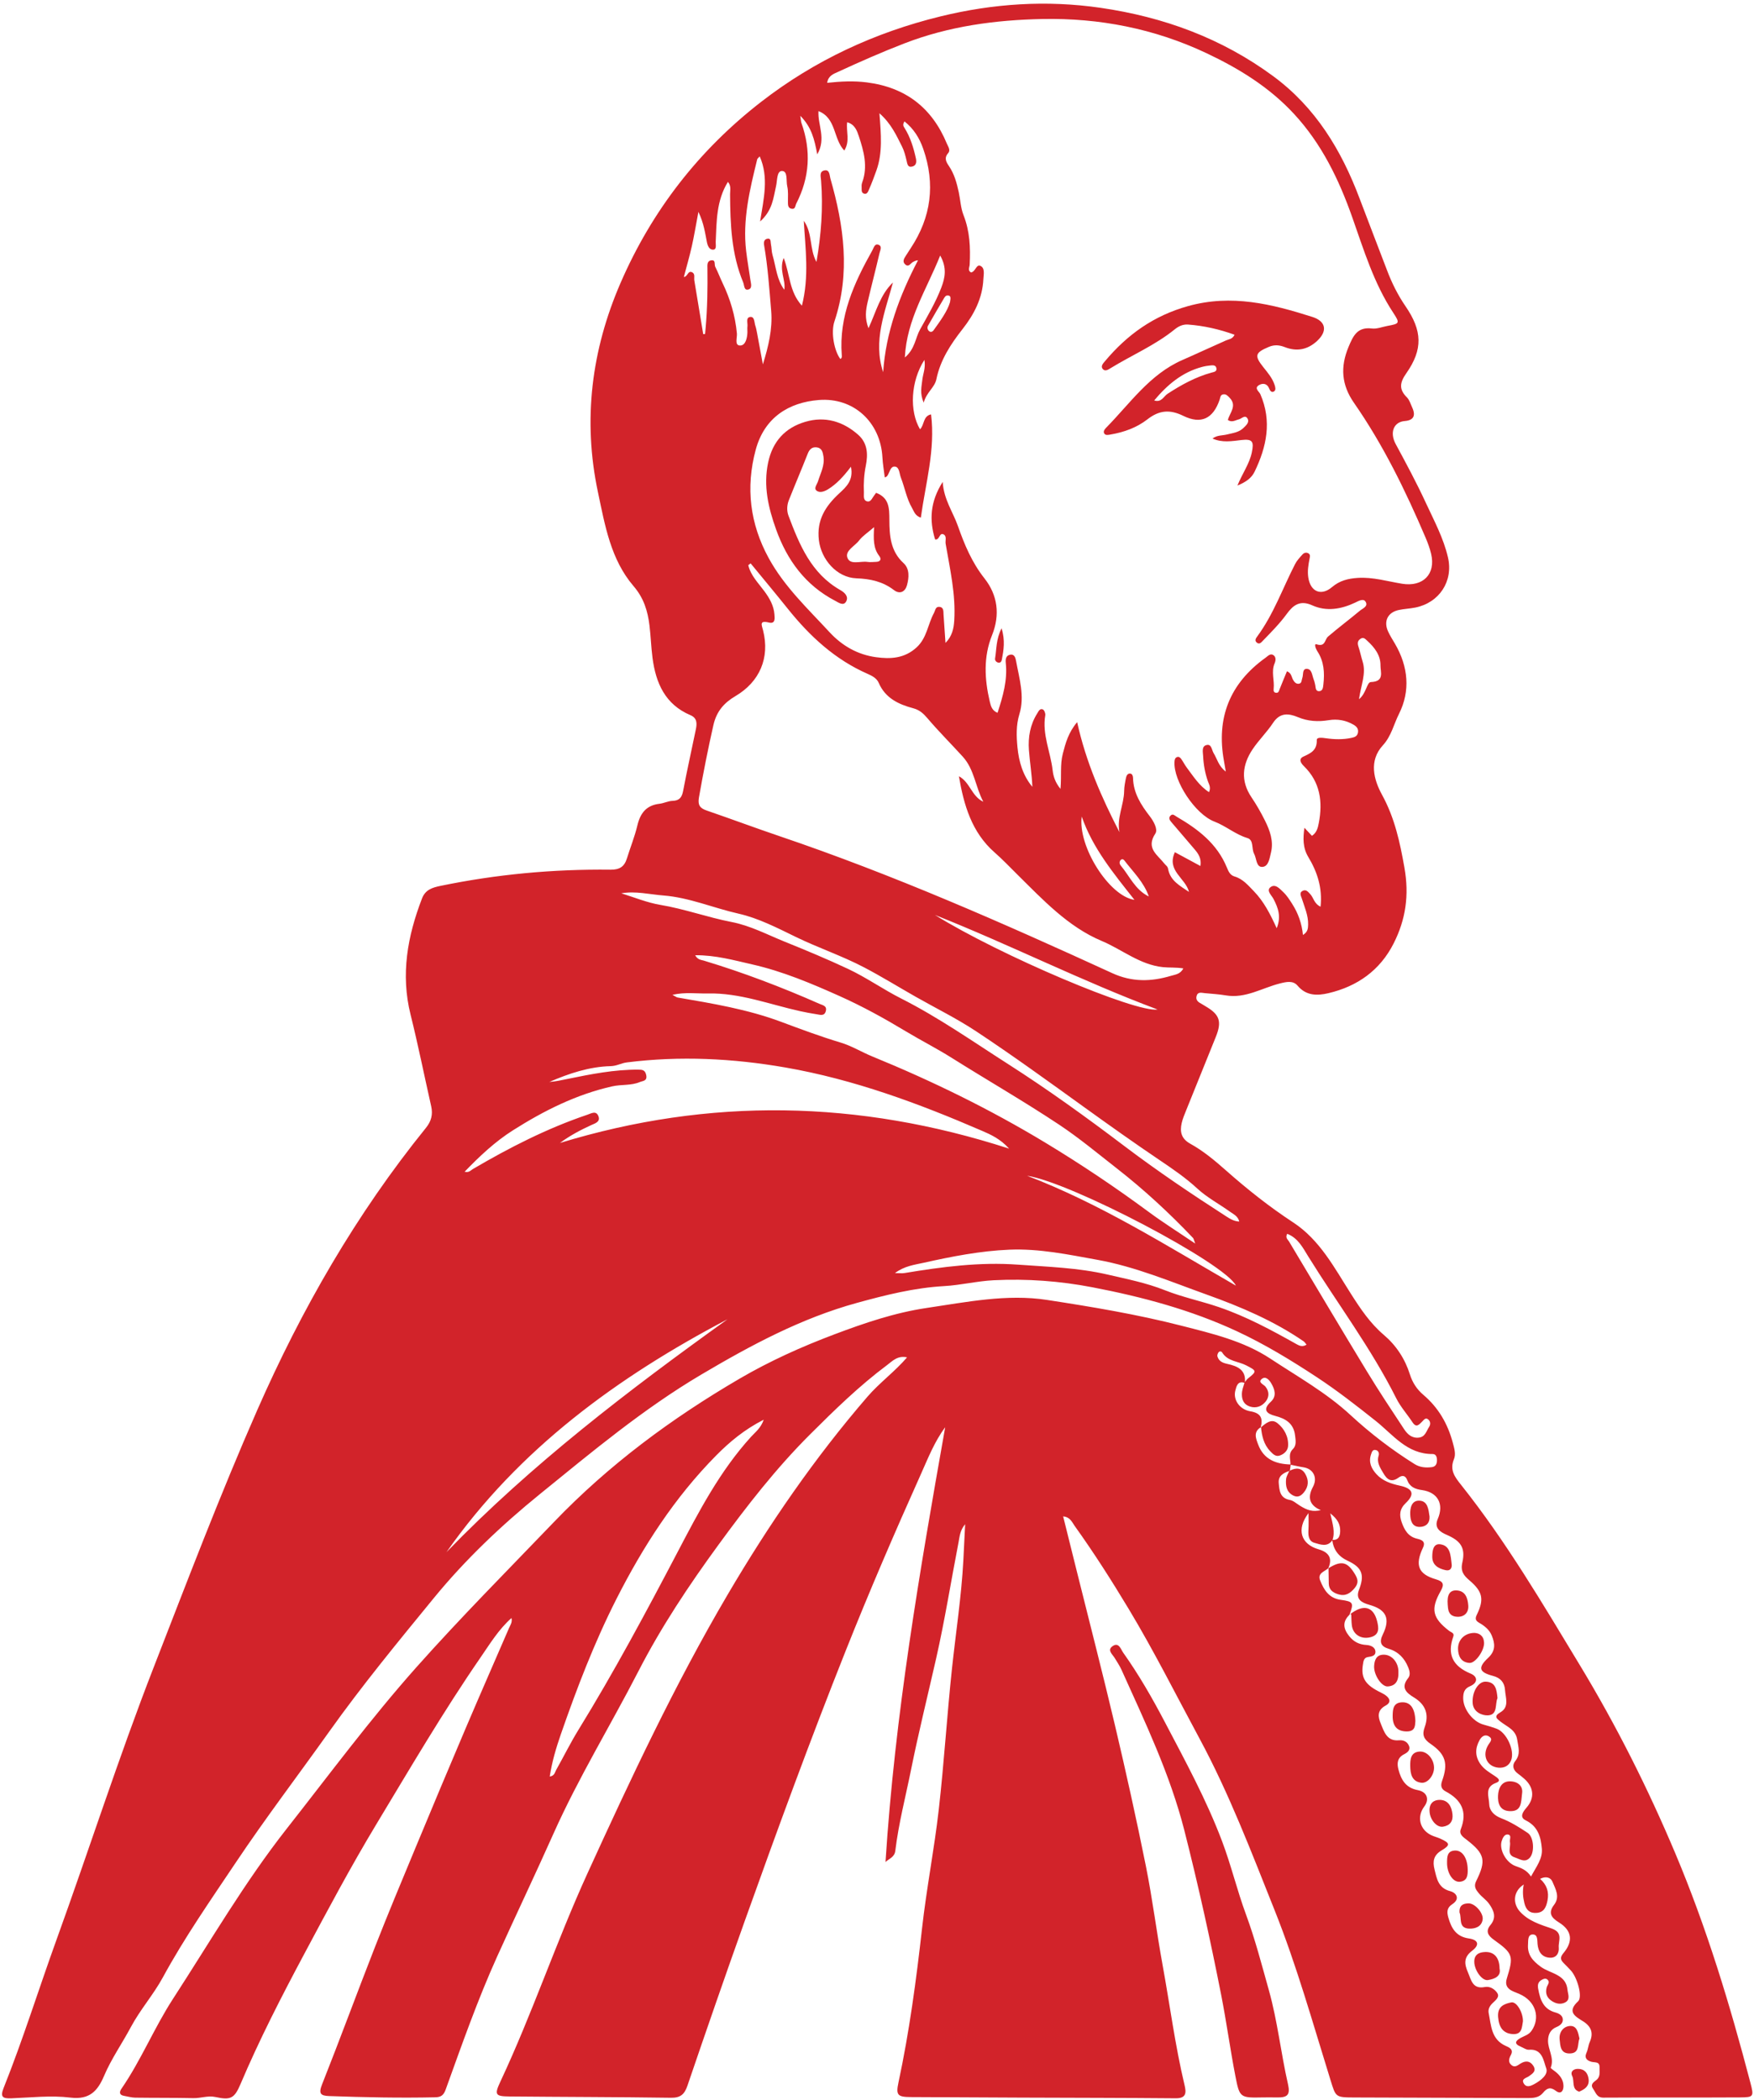 <?xml version="1.0" encoding="UTF-8" standalone="no"?><svg xmlns="http://www.w3.org/2000/svg" xmlns:xlink="http://www.w3.org/1999/xlink" data-name="Layer 1" fill="#d2232a" height="2340.3" preserveAspectRatio="xMidYMid meet" version="1" viewBox="-2.3 -4.1 1955.2 2340.3" width="1955.2" zoomAndPan="magnify"><g id="change1_1"><path d="m1714.452,2089.488c7.465,6.585,10.15,14.52,8.261,24.093-1.385,7.018-3.707,13.023-11.736,13.787-7.722.735-12.11-2.917-14.038-10.863-1.64-6.758-2.206-13.338-.711-20.722-11.747,7.532-12.628,20.949-4.17,30.231,9.666,10.607,22.906,14.498,35.241,18.759,13.367,4.618,7.285,13.888,7.964,21.252.554,6.007-2.578,11.85-10.161,11.316-9.018-.636-12.713-7.021-13.475-15.185-.424-4.548.263-10.784-5.359-10.729-5.8.057-4.988,6.908-5.273,11.071-.776,11.354,4.804,18.078,14.33,25.022,10.424,7.6,28.195,8.181,29.68,25.671.391,4.601,3.763,11.034-3.065,14.214-4.878,2.271-9.807,1.125-14.255-1.692-5.583-3.537-7.586-8.563-5.954-15.031.751-2.98,4.358-5.935.873-9.028-2.116-1.878-4.756-.631-6.907.703-3.738,2.318-4.099,5.674-3.345,9.783,2.188,11.926,5.647,22.56,19.262,26.25,3.901,1.057,8.352,3.413,8.191,8.308-.128,3.895-3.39,6.387-7.1,7.909-6.608,2.711-9.233,8.111-9.396,14.869-.246,10.179,7.316,19.611,2.994,30.367-.281.699,3.394,3.048,5.292,4.551,5.111,4.049,8.805,9.113,8.937,15.73.112,5.584-2.933,9.86-8.455,5.602-6.465-4.985-10.261-2.814-14.49,2.307-4.462,5.403-10.787,5.702-17.119,5.682-64.479-.2-128.959-.375-193.438-.643-20.959-.087-20.288-.41-26.308-19.75-19.668-63.194-37.512-127.064-62.067-188.574-25.872-64.809-50.722-130.21-83.921-191.767-25.984-48.179-50.502-97.149-78.777-144.13-19.047-31.646-38.833-62.71-60.346-92.691-2.946-4.106-4.88-9.825-12.813-10.586,5.138,20.638,10.109,40.596,15.076,60.556,14.315,57.527,29.177,114.925,42.779,172.62,12.265,52.022,23.86,104.225,34.4,156.62,7.35,36.538,11.938,73.624,18.631,110.306,8.125,44.529,13.926,89.484,24.44,133.579,1.913,8.024,2.345,14.818-9.736,14.712-57.35-.507-114.705-.52-172.058-.746-41.149-.162-82.298-.338-123.446-.602-14.609-.094-16.679-2.12-13.646-16.282,12.175-56.847,19.849-114.318,26.32-172.062,4.947-44.149,13.58-87.882,18.6-132.025,5.955-52.367,9.153-105.042,14.76-157.454,4.28-40.01,10.461-79.817,12.627-120.052.689-12.805,1.289-25.615,2.033-40.471-5.834,6.931-6.149,13.855-7.376,20.18-8.368,43.155-15.276,86.632-24.977,129.478-9.353,41.308-19.61,82.421-27.973,123.953-6.052,30.057-13.862,59.792-17.538,90.281-.861,7.14-6.542,8.509-10.919,12.5,10.385-163.236,38.043-323.777,66.52-484.397-11.942,16.019-19.093,34.44-27.11,52.298-29.207,65.058-57.429,130.509-83.819,196.812-39.632,99.578-76.466,200.158-112.51,301.048-21.79,60.991-42.971,122.202-63.876,183.502-3.332,9.769-7.809,13.605-18.412,13.456-59.92-.846-119.851-.872-179.776-1.434-16.023-.15-17.25-1.794-10.286-16.643,35.65-76.015,62.252-155.815,97.11-232.125,48.169-105.45,97.32-210.36,156.23-310.519,45.853-77.961,96.769-152.093,155.829-220.481,13.425-15.546,30.516-27.926,44.115-43.811-10.613-2.313-16.291,4.137-22.223,8.564-30.995,23.135-58.601,50.062-85.964,77.358-37.978,37.884-70.655,79.993-102.176,123.146-32.823,44.936-63.681,91.259-89.118,140.717-31.155,60.575-66.9,118.726-94.72,181.059-20.449,45.816-42.072,91.108-62.743,136.826-21.86,48.346-39.375,98.417-57.387,148.264-2.32,6.42-5.393,8.422-11.518,8.558-39.476.879-78.925.018-118.373-1.369-9.634-.339-11.918-2.805-7.88-12.983,20.225-50.98,39.132-102.482,59.149-153.547,14.552-37.123,29.959-73.915,45.261-110.74,18.337-44.129,36.805-88.205,55.523-132.173,15.938-37.437,32.322-74.684,48.476-112.03,1.443-3.335,3.859-6.454,2.767-11.209-14.385,12.767-24.038,28.779-34.457,43.883-41.499,60.161-78.403,123.26-116.133,185.789-28.52,47.264-54.474,96.041-80.493,144.753-25.384,47.523-49.989,95.371-71.048,145.017-6.897,16.26-11.226,17.872-27.991,14.285-8.338-1.784-16.241,1.431-24.459,1.26-21.657-.452-43.328-.229-64.989-.532-4.089-.057-8.159-1.315-12.243-1.991-5.777-.958-5.361-4.485-2.905-8.056,21.876-31.825,36.417-67.767,57.475-100.201,41.4-63.766,79.644-129.643,126.752-189.533,47.523-60.417,93.277-122.277,144.443-179.768,49.435-55.547,101.883-108.222,153.352-161.85,61.226-63.793,131.22-115.565,207.093-159.839,33.487-19.541,68.853-35.458,105.28-49.196,33.724-12.719,67.579-24.259,103.336-29.544,44.363-6.557,89.284-15.745,133.675-8.945,50.255,7.698,100.664,16.106,150.115,28.77,34.346,8.796,69.091,16.892,99.132,36.709,30.373,20.035,62.265,37.839,89.322,62.849,22.045,20.378,45.967,38.678,71.495,54.666,5.821,3.645,12.467,4.237,19.223,3.349,4.135-.543,5.532-3.588,5.646-7.078.111-3.384-.634-7.557-4.816-7.526-28.61.209-44.157-21.58-63.601-37.005-21.222-16.836-42.448-33.446-65.257-48.461-28.778-18.945-58.064-36.755-89.049-51.199-51.289-23.91-105.708-38.453-161.287-49.126-36.494-7.007-73.106-9.685-110.064-7.85-18.522.919-36.866,5.499-55.22,6.53-33.396,1.876-65.366,9.957-97.124,18.671-62.132,17.048-118.343,47.203-173.591,79.872-64.678,38.246-121.909,86.135-179.899,133.185-43.022,34.906-83.222,73.045-118.227,115.789-39.939,48.769-80.061,97.466-116.709,148.945-34.661,48.689-70.915,96.267-104.176,145.946-28.099,41.968-57.039,83.386-81.258,127.908-10.451,19.212-25.293,35.927-35.673,55.384-9.737,18.25-21.741,35.274-29.863,54.385-7.072,16.64-16.061,26.786-37.45,24.158-21.66-2.661-44.01-.042-66.038.792-9.509.36-12.487-1.439-8.434-11.577,21.683-54.242,39.012-110.061,58.88-164.955,36.552-100.989,69.298-203.312,108.285-303.458,37.364-95.977,73.96-192.276,115.393-286.564,49.509-112.666,110.457-218.794,188.142-314.735,6.071-7.498,7.946-15.038,5.878-24.191-7.689-34.026-14.545-68.257-22.981-102.095-11.185-44.864-3.409-87.412,12.769-129.423,3.76-9.764,11.564-12.128,20.369-13.95,62.6-12.951,125.903-18.833,189.768-18.079,10.199.12,15.445-3.447,18.281-12.588,3.81-12.279,8.685-24.285,11.652-36.754,3.258-13.689,9.996-22.417,24.607-24.106,4.92-.569,9.684-3.095,14.566-3.25,7.839-.248,10.481-3.96,11.861-11.276,4.316-22.888,9.484-45.615,14.152-68.439,1.296-6.336,1.604-12.536-6.006-15.752-28.218-11.928-38.648-35.81-42.32-63.918-1.559-11.932-1.894-24.021-3.353-35.969-1.969-16.126-6.264-30.532-17.717-43.873-25.55-29.76-31.889-67.705-39.762-104.814-17.098-80.584-7.122-158.57,25.267-233.199,34.835-80.266,87.133-147.768,156.745-201.706,59.838-46.364,126.967-77.347,199.922-95.177,58.543-14.308,118.045-18.298,178.333-9.547,70.365,10.214,134.959,33.839,192.413,76.129,47.257,34.784,76.106,82.525,96.365,136.399,10.078,26.8,20.538,53.455,30.689,80.228,5.328,14.053,11.98,27.364,20.49,39.779,18.677,27.248,19.625,47.985.844,74.739-7.378,10.511-8.294,17.873.769,26.895,2.793,2.78,3.999,7.212,5.745,10.975q6.535,14.086-8.222,15.292c-12.197.987-17.13,12.629-10.075,25.686,11.642,21.545,23.253,43.087,33.527,65.331,9.223,19.969,19.79,39.442,24.763,61.067,6.089,26.478-9.761,50.434-36.489,55.769-6.097,1.217-12.402,1.425-18.473,2.741-12.077,2.617-16.98,12.272-11.963,23.56,2.181,4.908,5.175,9.462,7.888,14.125,14.72,25.292,17.32,52.387,4.405,78.037-5.803,11.525-8.5,24.738-17.992,35.064-15.816,17.206-10.139,38.239-.932,55.042,14.168,25.855,19.953,52.72,25.009,81.345,5.41,30.628,1.432,57.709-12.032,84.304-15.213,30.049-40.473,47.913-72.789,55.479-12.172,2.85-24.612,3.138-34.292-8.368-5.107-6.069-12.682-4.253-19.749-2.475-19.922,5.012-38.278,16.977-60.192,13.298-7.786-1.307-15.715-1.78-23.59-2.526-3.577-.339-7.916-1.855-9.145,3.503-1.053,4.59,2.261,6.691,5.711,8.531,1.467.782,2.835,1.75,4.276,2.584,15.762,9.128,18.47,16.87,11.584,34.005-11.005,27.384-22.146,54.712-33.16,82.091-1.861,4.625-3.847,9.283-4.941,14.114-2.199,9.712-.434,17.448,9.556,22.965,14.578,8.05,27.406,18.798,39.881,29.832,23.682,20.947,48.343,40.513,74.87,57.882,29.86,19.551,46.054,50.842,64.546,79.843,10.545,16.538,21.231,32.522,36.427,45.434,13.805,11.73,23.659,26.667,29.173,44.233,2.788,8.883,7.723,16.48,14.91,22.578,16.732,14.194,27.222,32.202,32.834,53.325,1.636,6.159,3.679,12.671,1.31,18.368-5.056,12.157.99,19.912,7.973,28.682,50.133,62.962,90.8,132.216,132.349,200.848,40.726,67.272,75.954,137.405,106.477,209.851,34.912,82.864,60.944,168.686,83.668,255.561,3.998,15.283,3.675,16.144-11.449,16.235-50.781.308-101.566-.049-152.346.266-7.455.046-8.417-5.437-11.412-9.59-3.64-5.048.124-7.472,3.447-10.037,4.796-3.702,3.394-8.908,3.595-13.817.292-7.148-4.985-5.412-9.091-6.526-4.611-1.251-8.255-3.963-5.442-10.114,1.701-3.72,1.927-8.108,3.593-11.85,4.559-10.238,1.476-17.605-7.653-23.248-8.99-5.557-17.853-10.608-5.299-22.186,5.24-4.832-.932-26.645-8.161-34.381-2.548-2.726-5.126-5.427-7.786-8.043-3.776-3.714-4.462-6.444-.354-11.336,11.169-13.305,9.317-25.186-5.137-34.145-8.532-5.288-12.286-10.534-5.349-19.592,6.863-8.961,1.543-17.657-1.837-25.742-1.991-4.762-7.299-6.503-13.781-3.163Zm-279.661-454.482c-6.59,2.183-12.41,5.51-11.663,13.497.758,8.108,1.178,16.731,12.305,18.752,3.808.692,7.223,3.818,10.696,6.024,9.425,5.987,15.021,7.298,23.921,5.379q-18.618-7.801-8.79-25.962c5.448-10.058.531-20.099-10.544-21.812-4.862-.752-9.661-1.911-14.488-2.885.121-5.911-2.861-12.017,2.694-17.454,4.221-4.131,3.034-9.956,2.382-15.334-1.596-13.165-10.412-18.587-22.133-21.597-9.316-2.393-14.623-6.782-4.954-15.684,6.956-6.404,4.421-13.824.723-20.339-1.98-3.489-6.187-8.978-10.788-5.116-4.562,3.829,2.078,5.981,4.046,8.384,4.579,5.589,4.319,11.602.551,16.507-4.193,5.459-10.707,8.16-17.833,5.791-6.145-2.043-8.826-6.67-8.89-13.358-.046-4.764,1.664-8.824,2.955-13.22,1.262-1.578,2.281-3.462,3.824-4.684,10.155-8.044,9.912-8.508-2.089-14.666-8.927-4.581-20.485-4.29-26.604-14.222-.983-1.597-3.072-1.685-4.187-.122-.855,1.199-1.542,3.204-1.144,4.491,1.635,5.274,5.544,7.098,10.997,8.289,11.042,2.412,21.37,6.527,19.54,21.242-7.995-2.902-9.323,3.757-10.574,8.398-2.712,10.061,4.518,21.13,16.686,23.172,11.883,1.994,14.238,7.835,11.578,18.032l.312-.364c-8.904,5.239-5.632,12.745-3.082,19.512,6.261,16.615,19.927,21.69,36.263,22.087-.317,2.287-.633,4.575-.949,6.862l-.759.4Zm48.209,77.019c-5.606,8.207-13.529,4.875-20.176,2.972-6.536-1.87-6.956-8.352-6.589-14.54.338-5.689.072-11.415.072-18.493-13.868,18.054-8.543,34.678,11.354,40.346q17.899,5.098,10.604,21.22l.332-.354c-4.24,3.86-12.604,5.558-9.334,13.74,4.208,10.529,9.809,19.873,23.028,21.646,14.076,1.888,14.611,3.413,9.661,16.644l.036.001c-8.203,7.852-6.912,15.62-.299,23.847,5.042,6.273,11.05,9.329,19.179,9.802,4.253.247,9.884,2.123,10.047,7.663.131,4.465-4.376,5.202-8.294,5.76-4.83.688-5.12,4.934-5.698,8.572-2.355,14.823,2.837,22.747,20.13,31.046,10.206,4.898,12.473,10.548,5.18,14.512-9.889,5.375-8.379,12.8-5.357,20.134,3.674,8.917,6.742,19.672,20.011,18.539,5.2-.444,9.271,1.307,11.313,5.912,2.255,5.084-1.877,7.851-5.453,9.701-7.542,3.902-7.996,10.165-6.18,16.997,3.014,11.343,8.074,20.384,21.479,22.893,10.529,1.971,13.235,10.406,7.336,18.233-8.536,11.327-5.247,25.566,7.517,31.869,3.326,1.642,7.04,2.484,10.428,4.019,10.769,4.881,11.344,7.097,1.319,13.057-9.029,5.368-10.09,12.273-7.885,21.154,2.582,10.399,4.058,20.753,17.486,24.274,7.115,1.865,11.267,8.708,2.286,14.537-6.445,4.184-5.975,9.229-4.277,15.141,3.387,11.795,8.661,20.966,22.75,23.014,10.756,1.563,12.28,7.169,3.701,13.677-9.499,7.206-8.825,14.585-4.762,23.903,3.766,8.638,5.09,19.195,18.857,16.538,5.908-1.14,11.2,2.502,13.96,6.743,2.94,4.518-2.25,8.26-5.338,11.267-3.292,3.207-5.131,6.858-4.283,11.061,2.807,13.92,2.794,29.322,18.995,36.538,3.742,1.667,9.146,3.789,5.714,10.189-2.061,3.844-3.305,7.868.704,11.215,3.876,3.236,7.211.005,10.177-1.795,5.648-3.427,10.508-2.97,14.072,2.445,3.911,5.941-.631,8.801-4.967,11.849-2.66,1.87-8.559,2.735-5.683,7.764,2.96,5.176,7.618,3.177,11.975.798,7.3-3.985,15.745-10.608,13.146-17.559-3.027-8.096-4.079-21.855-19.198-20.633-2.94.238-6.118-2.134-9.146-3.397-7.808-3.256-6.159-6.448-.005-9.844,4.214-2.325,8.836-3.278,12.107-8.009,9.602-13.887,5.311-32.811-14.078-41.084-6.733-2.873-17.251-5.169-13.604-16.997,7.786-25.249,7.068-27.815-14.48-43.234-6.229-4.457-9.668-9.368-3.711-16.45,7.153-8.503,3.569-16.475-1.739-23.804-3.129-4.32-7.911-7.41-11.324-11.567-3.07-3.739-5.907-7.477-2.952-13.405,11.513-23.102,9.67-30.437-10.259-45.941-3.965-3.084-9.101-6.195-6.825-12.015,7.687-19.657.592-32.837-17.008-42.168-4.56-2.418-5.848-6.035-3.884-11.508,7.007-19.529,4.104-29.809-12.934-41.497-7.515-5.155-9.513-9.964-6.417-18.515,5.018-13.859,1.216-25.08-11.85-33.026-8.267-5.027-15.372-10.816-6.563-21.679,2.634-3.248,1.763-7.787.056-11.944-4.188-10.201-10.957-17.424-21.724-20.648-8.633-2.585-10.889-7.222-6.614-15.961,8.744-17.873,3.774-27.821-15.047-33.075-8.101-2.262-15.655-6.017-11.571-16.484,6.399-16.399,3.962-24.962-12.327-32.479-10.567-4.876-16.008-12.371-17.449-23.378,7.154.531,8.754-4.099,8.868-9.808.15-7.509-2.797-13.296-11.056-19.789,2.741,12.09,5.589,20.818,2.458,29.846Zm-434.46-1179.17c1.191,19.673,11.446,33.517,16.944,49.138,7.33,20.83,15.581,40.59,29.63,58.413,14.553,18.462,17.686,40.254,8.389,63.382-9.65,24.005-8.365,48.942-2.526,73.735,1.181,5.017,2.506,10.243,8.704,12.642,6.027-18.544,11.193-36.387,9.176-55.504-.393-3.726-.141-8.081,4.492-9.156,5.287-1.227,6.373,3.633,6.978,6.943,3.576,19.568,9.798,39.266,3.717,59.15-3.803,12.437-3.335,24.796-2.155,37.061,1.537,15.984,6.01,31.352,16.597,43.995-.564-13.974-2.852-27.464-3.833-41.049-1.034-14.316,1.371-28.245,9.219-40.695,1.44-2.284,2.929-5.994,6.302-4.502,1.605.71,3.053,4.447,2.703,6.492-3.65,21.313,5.873,40.821,8.206,61.293.754,6.622,2.758,13.437,8.752,20.75,1.265-14.607-.575-26.996,2.581-39.18,3.094-11.943,6.191-23.588,15.991-35.183,9.844,44.543,27.184,83.83,47.149,122.566-3.16-16.075,5.019-30.43,5.239-45.782.07-4.937,1.065-9.902,2.059-14.767.485-2.371,1.84-5.132,4.843-4.717,2.243.31,2.954,2.84,3.004,4.944.393,16.787,8.876,29.964,18.683,42.63,4.431,5.722,9.234,14.709,6.215,19.24-11.001,16.508,2.621,23.839,10.127,33.608,1.435,1.867,3.524,2.781,4.05,5.738,2.389,13.429,13.475,18.967,23.297,25.712-3.726-15.424-25.315-23.553-15.734-44.255,9.14,4.933,18.354,9.905,28.495,15.379,1.268-8.444-2.223-13.513-6.237-18.269-8.588-10.176-17.347-20.207-25.951-30.369-1.883-2.224-3.933-4.859-.996-7.623,2.518-2.369,4.61.138,6.616,1.302,23.762,13.795,45.104,29.98,55.998,56.562,1.722,4.203,3.578,8.612,8.601,10.08,9.312,2.72,15.186,9.894,21.558,16.45,11.018,11.335,18.14,25.213,25.427,41.18,5.308-13.119,1.464-22.86-3.547-32.576-2.128-4.126-8.156-9.115-3.65-12.914,5.542-4.672,10.716,1.667,14.685,5.411,3.864,3.646,6.821,8.361,9.727,12.894,6.643,10.364,10.774,21.776,12.04,34.713,5.514-3.254,5.676-7.536,5.776-11.576.253-10.232-4.006-19.424-6.979-28.922-.907-2.898-3.33-6.647,1.041-8.742,3.83-1.835,6.087,1.409,8.344,3.792,3.732,3.941,4.169,10.585,11.452,13.945,2.218-21.103-3.727-38.848-13.651-55.339-6.245-10.377-5.992-21.107-4.348-32.594,2.784,2.974,5.567,5.948,8.392,8.966,5.397-3.547,6.611-8.977,7.616-14.187,4.58-23.725,1.641-45.711-16.54-63.431-4.159-4.054-5.944-8.303-.369-10.793,8.457-3.779,15.041-7.226,14.691-18.359-.107-3.411,6.344-2.489,9.971-1.977,9.552,1.35,19.049,1.639,28.555-.371,3.421-.723,6.498-1.663,7.314-5.659.899-4.404-1.337-7.005-4.911-9.071-8.651-5-17.95-6.615-27.691-5.017-11.77,1.931-23.103,1.287-34.256-3.37-10.582-4.419-20.12-5.217-27.769,6.417-6.79,10.328-15.915,19.114-22.782,29.399-11.537,17.279-13.565,35.214-1.214,53.502,5.573,8.253,10.564,16.979,15.003,25.897,5.585,11.223,9.872,23.05,6.662,35.9-1.571,6.29-2.615,15.524-9.777,15.751-6.743.214-6.156-9.415-8.972-14.647-3.096-5.751-.133-15.316-7.485-17.52-13.438-4.029-23.843-13.412-36.719-18.311-21.522-8.19-45.776-45.146-44.558-66.506.124-2.168.42-4.288,2.551-5.286,2.362-1.106,3.975.603,5.138,2.249,2.157,3.053,3.811,6.473,6.062,9.446,7.326,9.672,13.79,20.229,24.761,27.274,2.334-5.367-.064-8.709-1.251-12.082-3.202-9.101-4.881-18.476-5.325-28.04-.203-4.381-1.856-10.659,3.337-12.261,6.146-1.896,6.134,5.311,8.325,8.848,3.996,6.449,5.488,14.559,13.601,20.616-.877-5.112-1.397-8.351-1.992-11.576-8.899-48.222,6.419-86.706,46.337-115.311,2.653-1.901,5.301-5.171,8.75-2.86,3.194,2.14,2.507,6.342,1.303,9.182-3.997,9.431.041,18.963-1.06,28.365-.28,2.392.196,4.221,2.85,4.412,2.676.193,3.036-2.024,3.805-3.999,2.613-6.71,5.436-13.339,8.175-19.992,5.199,2.099,5.046,6.428,6.838,9.561,1.445,2.526,3.538,5,6.874,4.225,2.989-.695,2.469-3.857,3.342-6.093,1.41-3.61-.162-10.099,4.505-10.348,6.159-.328,6.323,6.567,8,11.054.867,2.32,1.598,4.734,2.015,7.17.491,2.87.341,6.642,4.078,6.621,4.307-.025,4.567-4.07,4.943-7.419,1.472-13.089.829-25.744-6.808-37.231-1.567-2.357-4.05-8.7-.745-7.593,9.873,3.308,8.884-5.302,12.794-8.646,11.548-9.877,23.739-18.997,35.405-28.741,3.129-2.614,9.777-4.885,6.318-10.188-2.491-3.817-7.659-.715-11.392,1.058-15.643,7.429-32.191,10.254-48.074,3.055-13.709-6.213-21.375.09-28.283,9.566-7.895,10.831-17.263,20.228-26.515,29.78-1.963,2.027-4.138,4.909-7.246,1.912-2.376-2.291-.431-4.838.938-6.699,18.146-24.686,28.237-53.552,42.068-80.474,2.044-3.978,5.268-7.424,8.312-10.785,1.722-1.901,4.406-2.645,6.811-1.032,2.055,1.379,1.451,3.637,1.047,5.685-1.373,6.953-2.538,13.873-1.447,21.049,2.421,15.918,14.291,21.064,26.531,10.662,8.483-7.209,17.945-9.502,28.581-10.195,16.945-1.105,32.99,3.825,49.36,6.502,23.381,3.823,37.84-10.682,32.464-33.291-1.435-6.036-3.59-11.969-6.029-17.687-22.378-52.461-47.298-103.637-79.967-150.578-13.958-20.057-15.392-40.037-6.069-62.315,5.178-12.375,9.825-22.516,26.049-20.529,5.523.677,11.437-1.78,17.165-2.84,13.752-2.543,14.351-2.946,6.484-14.915-21.488-32.691-32.665-69.666-45.498-106.027-14.894-42.199-34.083-81.945-64.982-115.342-27.667-29.904-61.504-50.66-97.729-67.741-57.776-27.244-119.26-39.259-182.788-37.99-52.362,1.046-104.014,7.958-153.62,27.107-25.213,9.733-49.846,20.57-74.317,31.872-4.671,2.157-10.772,4.065-11.914,12.121,15.357-1.629,29.635-2.336,44.222-.474,43.293,5.526,72.658,28.367,89.188,68.265,1.314,3.172,4.43,7.16,1.441,10.544-4.859,5.502-2.179,9.913.935,14.516,5.951,8.796,8.658,18.81,10.86,28.981,1.842,8.507,2.155,17.561,5.293,25.528,7.081,17.98,7.873,36.4,6.896,55.231-.152,2.924-2.524,6.576,1.532,8.734,5.017-.823,5.863-9.59,10.428-7.385,5.387,2.602,3.545,9.716,3.298,14.909-1.007,21.225-10.347,39.181-23.16,55.493-13.217,16.826-24.803,34.446-29.188,55.815-1.961,9.556-10.932,14.363-14.166,26.226-4.557-10.638-2.329-17.806-1.577-25.121.701-6.815,3.982-13.6,2.341-22.524-15.292,23.91-16.892,56.911-4.869,77.309,5.031-4.692,3.208-14.847,12.318-16.575,4.899,39.584-6.133,76.762-11.403,115.059-6.414-2.073-7.573-6.968-9.768-10.726-6.131-10.498-8.079-22.609-12.449-33.796-1.748-4.476-1.596-11.804-6.595-12.388-5.347-.625-5.888,6.999-8.887,10.737-.442.551-1.327.748-2.505,1.374-.915-7.635-2.221-15.013-2.619-22.441-2.094-39.034-32.016-66.998-71.008-63.853-33.106,2.671-60.509,19.232-70.275,55.594-11.256,41.91-6.454,82.238,14.546,120.613,17.43,31.852,43.621,56.339,67.819,82.531,14.005,15.16,31.249,24.977,51.651,27.809,16.173,2.245,31.827,1.503,45.345-10.87,11.62-10.636,12.501-25.824,19.373-38.365,1.544-2.819,1.613-7.203,5.948-6.834,5.238.446,4.483,5.123,4.748,8.724.772,10.479,1.447,20.965,2.16,31.448,7.39-7.457,9.209-15.933,9.762-24.979,1.774-29.053-4.727-57.152-9.585-85.441-.608-3.539,1.479-8.384-2.114-10.397-5.048-2.828-4.368,6.539-9.62,5.536-6.668-21.47-5.598-42.066,8.457-64.128Zm-214.093,90.796c-.881.666-1.762,1.332-2.642,1.998,2.736,11.545,11.13,19.818,17.896,28.964,5.788,7.824,10.54,16.113,11.263,25.859.272,3.668,1.454,10.985-6.063,9.136-11.247-2.767-8.068,2.823-6.527,8.988,7.565,30.254-3.757,57.004-30.87,72.96-12.705,7.477-21.076,16.964-24.575,32.353-6.08,26.742-11.339,53.576-16.104,80.563-1.474,8.351.992,11.97,8.561,14.564,27.065,9.274,53.87,19.308,80.968,28.482,127.026,43.003,249.544,96.978,371.28,152.788,21.917,10.048,43.239,9.549,65.285,2.96,4.717-1.41,10.503-1.75,13.849-8.282-8.315-1.363-15.685-.654-22.905-1.426-25.716-2.747-45.352-19.646-68.048-29.158-37.339-15.649-65.469-45.758-93.943-73.902-8.463-8.364-16.601-16.951-25.619-24.872-25.337-22.256-34.164-52.676-39.642-84.736,12.349,6.469,14.173,22.436,27.205,28.368-8.785-16.324-9.916-35.956-22.899-50.222-13.066-14.357-26.853-28.084-39.421-42.855-4.544-5.341-8.874-9.225-15.69-11.042-16.446-4.385-31.198-11.263-38.579-28.336-2.245-5.193-7.375-7.843-12.364-10.029-36.318-15.921-64.401-41.872-88.854-72.381-13.673-17.059-27.697-33.836-41.562-50.74Zm-52.868-255.429c.692-.059,1.384-.118,2.075-.177.215-2.301.443-4.601.644-6.903,1.913-21.997,2.249-44.04,1.974-66.103-.046-3.708-.648-8.365,4.299-9.043,5.267-.722,3.152,4.688,4.435,7.212,3.005,5.909,5.331,12.159,8.198,18.143,8.517,17.778,14.057,36.351,15.923,56.036.46,4.854-2.94,13.458,3.566,13.52,6.112.058,8.001-8.4,8.162-14.96.051-2.075-.253-4.186.023-6.224.516-3.811-2.099-10.024,3.088-10.647,4.97-.596,4.441,5.911,5.669,9.607.911,2.742,1.462,5.619,1.999,8.468,2.184,11.577,4.301,23.167,6.442,34.752,6.141-19.788,10.974-39.317,9.264-59.632-2.058-24.449-3.696-48.953-7.892-73.173-.558-3.224-.063-6.331,3.285-7.109,4.735-1.101,3.76,3.368,4.283,5.776.88,4.057.663,8.394,1.836,12.338,3.875,13.029,4.567,27.253,13.132,38.656,1.796-11.182-6.169-21.679-.711-35.471,7.184,18.574,6.056,37.535,20.335,53.239,8.291-32.81,3.824-63.642,2.071-94.614,10.007,13.882,6.126,31.536,14.152,45.85,5.234-30.143,7.528-60.269,5.131-90.643-.361-4.578-2.217-10.207,3.863-11.338,5.845-1.087,5.501,5.475,6.479,8.882,15.133,52.708,22.533,105.623,4.555,159.404-4.221,12.627-.067,33.132,6.568,41.813,1.914-.902,1.726-2.702,1.605-4.254-3.368-43.194,13.691-80.439,34.038-116.696,1.509-2.689,2.575-7.596,6.417-6.479,5.135,1.493,2.337,6.411,1.606,9.564-4.22,18.203-8.984,36.279-13.226,54.477-2.088,8.957-3.396,18.081.964,29.142,8.634-18.786,13.048-37.428,27.241-50.975-8.839,32.969-22.537,65.072-10.897,99.961,2.976-44.602,18.266-85.365,38.84-124.692-2.723.223-4.092,1.083-5.524,1.823-2.69,1.389-4.588,6.055-8.372,3.091-3.858-3.023-1.919-6.646.307-9.943,1.863-2.759,3.577-5.619,5.417-8.393,22.944-34.597,27.652-71.501,14.007-110.719-4.182-12.018-10.577-22.384-20.918-30.612-2.471,3.896-.99,5.607.072,7.304,6.498,10.385,9.984,21.876,12.607,33.712.909,4.101.594,8.021-3.83,9.236-5.272,1.448-5.657-2.828-6.558-6.685-1.221-5.225-2.527-10.605-4.93-15.344-6.341-12.499-12.025-25.604-25.303-37.312,1.869,23.667,3.679,43.981-3.305,63.635-2.504,7.046-5.134,14.063-8.129,20.909-1.031,2.356-2.159,6.296-5.928,4.953-3.329-1.186-2.208-4.966-2.465-7.704-.151-1.605.165-3.375.721-4.907,6.374-17.59,1.727-34.496-3.76-51.081-2.074-6.271-4.511-13.474-13.087-15.759-1.375,10.253,3.521,20.823-3.216,31.489-12.447-13.13-8.724-36.045-28.747-43.938-1.021,15.493,8.901,30.421-1.375,48.231-3.167-17.039-6.368-30.291-18.915-43.019.794,5.082.797,6.684,1.304,8.107,10.95,30.741,9.169,60.645-5.767,89.714-1.224,2.383-.844,6.499-5.067,5.825-4.333-.691-4.215-4.291-4.23-7.78-.026-5.81.497-11.816-.789-17.374-1.401-6.053.888-16.791-5.755-16.964-6.04-.157-5.264,10.667-6.705,16.847-3.029,12.983-3.739,26.857-17.784,39.44,4.183-26.141,9.807-49.209-.423-72.53-1.391,1.587-2.581,2.331-2.821,3.308-8.239,33.553-16.46,67.139-12.305,102.16,1.274,10.742,3.2,21.406,4.721,32.121.566,3.986,2.598,9.609-2.569,10.816-4.577,1.069-4.17-4.944-5.474-8.073-13.121-31.459-14.382-64.694-14.596-98.084-.029-4.587,1.475-9.531-2.424-13.864-12.96,21.09-12.569,44.093-13.604,66.825-.144,3.163,1.279,8.3-2.549,8.676-4.54.445-6.443-4.237-7.317-8.646-2.023-10.2-3.316-20.634-9.393-33.445-2.86,15.065-4.781,26.866-7.403,38.51-2.563,11.38-5.84,22.6-8.849,34.06,4.392-.316,4.393-7.558,9.229-5.245,3.662,1.751,1.927,5.968,2.453,9.085,3.369,19.934,6.623,39.888,9.915,59.835Zm-159.705,901.264c166.73-50.881,332.555-48.145,500.706,6.323-9.901-10.972-20.47-15.655-30.222-19.872-70.692-30.569-142.801-57.27-219.03-70.532-58.638-10.201-117.653-13.174-177-5.669-6.14.776-11.166,3.966-17.698,4.129-24.076.602-46.648,8.149-68.572,17.644,7.043-.504,13.83-2.047,20.647-3.442,25.858-5.293,51.737-10.418,78.316-10.281,4.431.023,7.778.139,9.009,5.953,1.451,6.852-3.725,6.441-7.077,7.855-9.778,4.125-20.518,2.501-30.646,4.768-40.153,8.987-76.296,27.172-110.716,48.952-19.89,12.585-37.005,28.646-53.969,46.215,4.918,1.267,6.716-1.522,9.048-2.89,40.797-23.937,82.762-45.406,127.703-60.603,4.543-1.536,10.083-5.158,12.556,2.031,2.05,5.958-4.116,7.656-7.777,9.322-12.32,5.608-24.198,11.9-35.281,20.097Zm150.733-209.197c2.877,5.207,6.62,5.096,9.55,5.979,44.031,13.273,86.906,29.603,128.961,48.159,3.785,1.67,8.678,2.229,7.114,8.133-1.572,5.933-6.345,4.093-10.258,3.486-6.116-.949-12.216-2.074-18.26-3.406-34.215-7.537-67.381-20.596-103.186-19.74-12.221.292-24.635-1.759-39.294,1.525,3.676,1.925,4.666,2.782,5.771,2.972,39.014,6.695,78.054,13.153,115.399,27.094,21.935,8.188,43.922,16.382,66.324,23.116,12.507,3.76,23.348,10.576,35.214,15.429,66.713,27.282,131.376,58.892,193.08,96.175,39.662,23.965,78.169,49.781,115.487,77.348,15.964,11.792,32.823,22.373,51.51,35.016-1.565-4.076-1.703-5.465-2.461-6.263-26.51-27.886-54.851-54.044-85.057-77.594-21.081-16.436-41.678-33.673-64.152-48.6-39.253-26.072-80.071-49.507-119.91-74.564-16.702-10.504-34.38-19.444-51.29-29.633-23.709-14.286-47.956-27.637-73.162-38.935-31.648-14.186-63.741-27.733-97.691-35.435-20.481-4.647-40.97-10.461-63.687-10.26Zm931.727,1026.595c5.92-11.043,13.035-19.764,12.081-30.999-1.102-12.986-4.223-24.873-18.011-31.628-7.162-3.509-3.322-9.25,1.036-14.271,9.377-10.803,7.979-22.974-2.993-32.378-2.201-1.887-4.436-3.752-6.783-5.451-5.328-3.858-6.716-9.185-2.823-14.049,6.225-7.778,3.35-15.502,2.122-23.692-1.678-11.195-11.298-14.383-18.532-20.094-4.184-3.303-8.112-5.889-.2-10.458,10.126-5.847,5.718-16.192,5.122-24.873-.56-8.156-4.84-13.441-13.406-15.683-15.647-4.094-17.159-9.13-5.251-20.236,8.407-7.841,7.52-15.906,3.874-24.755-2.628-6.377-7.864-10.602-13.758-14.025-3.493-2.028-5.409-3.952-3.004-8.875,8.594-17.588,6.638-25.963-8.104-38.557-6.203-5.299-10.206-9.954-7.929-19.873,3.807-16.587-2.103-24.18-17.139-30.735-6.997-3.05-14.774-7.403-10.27-17.752,7.176-16.492.194-29.769-17.555-32.235-7.566-1.051-13.568-3.413-16.445-11.075-1.955-5.207-5.456-5.866-9.782-2.749-7.928,5.712-12.681,2.24-16.925-5.102-3.555-6.149-7.595-11.805-5.177-19.52.798-2.546-.197-5.38-2.931-6.11-3.843-1.025-4.632,2.09-5.606,5.018-2.858,8.598.418,15.475,5.925,21.623,6.995,7.81,16.405,10.86,26.318,13.01,14.519,3.15,16.94,9.433,6.568,19.295-6.987,6.642-7.436,13.468-4.594,21.425,3.006,8.415,7.01,15.874,16.922,18.315,4.603,1.134,10.36,2.613,6.813,10.087-9.191,19.368-5.303,29.467,14.36,35.186,8.39,2.441,9.635,5.581,5.402,13.042-11.512,20.288-9.22,30.081,9.492,44.49,2.143,1.65,5.989,2.192,4.558,6.225-7.132,20.1-.498,33.097,19.207,41.269,8.509,3.528,8.076,10.483-.512,14.103-6.487,2.735-7.498,7.186-7.665,12.697-.382,12.618,10.84,27.085,22.932,30.176,4.783,1.223,9.496,2.776,14.154,4.425,11.197,3.963,20.774,24.471,16.236,35.527-2.453,5.976-7.697,8.566-14.183,7.939-12.869-1.243-18.406-13.771-11.122-25.456,2.004-3.215,5.505-6.306.718-9.328-4.486-2.832-8.216.07-10.363,3.877-5.077,9.004-5.399,18.064.812,26.93,4.189,5.981,10.329,9.427,16.164,13.344,3.095,2.078,7.739,5.214,1.12,7.628-13.05,4.76-7.628,15.543-7.489,23.439.125,7.103,5.117,12.785,13.394,15.936,10.434,3.973,20.205,10.105,29.559,16.358,6.693,4.474,7.84,20.877,2.627,27.234-5.423,6.614-11.537,1.813-17.082.024-9.347-3.015-4.279-11.225-5.356-17.145-.542-2.98,2.234-7.716-2.28-8.346-3.913-.546-5.926,3.912-7.012,7.511-2.842,9.427,5.033,23.928,15.569,27.646,6.262,2.209,12.295,4.283,17.197,11.669Zm-1093.823-111.435c5.453-.77,5.694-4.755,7.177-7.383,8.344-14.79,15.857-30.079,24.75-44.523,39.678-64.445,75.392-131.107,110.512-198.065,23.755-45.29,47.257-90.487,82.076-128.71,4.571-5.018,10.838-9.585,13.995-18.936-21.527,10.959-37.927,24.657-52.977,39.864-46.352,46.837-81.591,101.596-111.238,159.994-24.626,48.509-44.068,99.296-61.913,150.636-5.253,15.113-9.875,30.603-12.382,47.123Zm79.755-984.157c14.544,4.547,29.096,10.486,43.454,12.879,27.117,4.521,52.788,13.942,79.565,19.119,20.914,4.043,39.663,14.057,59.14,21.918,23.806,9.607,47.627,19.521,70.763,30.387,20.273,9.522,38.991,22.78,59.259,33.028,41.585,21.026,79.773,47.877,118.918,72.892,44.525,28.452,87.476,59.457,129.686,91.409,36.632,27.729,74.764,53.394,113.403,78.27,4.385,2.824,8.809,5.601,14.683,5.837-1.503-6.108-6.463-8.152-10.316-10.927-12.089-8.705-25.597-15.788-36.43-25.799-12.82-11.847-27.414-21.846-41.346-31.238-28.491-19.207-56.56-39.154-84.378-59.178-40.021-28.809-79.921-57.793-121.046-84.96-21.529-14.222-44.883-25.674-67.368-38.458-19.177-10.903-37.974-22.521-57.507-32.739-24.552-12.843-51.023-21.702-75.841-33.785-20.869-10.16-41.925-21.017-63.961-25.989-28.041-6.328-54.899-17.991-83.695-20.234-15.541-1.21-31-5.202-46.984-2.43Zm763.87,502.934c-1.238-1.435-2.043-2.87-3.26-3.707-33.285-22.893-70.351-38.584-107.919-52.042-40.048-14.347-79.462-31.106-121.815-38.766-32.545-5.886-64.9-12.7-98.194-11.327-32.498,1.34-64.352,7.597-95.961,14.662-10.024,2.24-20.995,3.449-31.688,11.433,5.105,0,7.993.395,10.741-.059,41.862-6.922,83.603-12.474,126.441-9.352,33.494,2.441,67.078,3.434,99.868,11.051,21.517,4.998,43.078,9.181,64.069,17.525,19.169,7.62,40.069,11.957,59.861,18.695,30.533,10.396,58.868,25.7,86.928,41.467,2.95,1.658,6.584,3.232,10.928.421Zm-645.412-28.331c-122.735,64.472-232.61,144.45-313.361,259.547,94.944-97.983,202.861-180.323,313.361-259.547Zm623.841-95.213c-2.42,4.548.697,6.351,2.08,8.662,28.85,48.219,57.524,96.544,86.711,144.559,13.289,21.86,27.45,43.198,41.56,64.545,3.679,5.566,8.63,10.257,16.422,9.349,7.161-.835,8.374-7.351,11.434-12.001,1.703-2.589,1.616-5.815-.741-8.006-3.236-3.008-5.116.295-7.097,2.209-3.36,3.248-6.363,7.323-10.661.774-5.908-9.001-13.334-17.183-18.116-26.716-27.933-55.681-65.41-105.397-98.107-158.088-5.996-9.663-11.275-20.477-23.485-25.285Zm-144.525-249.925c-84.237-31.511-164.588-72.225-248.148-105.341,72.962,45.315,224.353,109.266,248.148,105.341Zm87.336,307.7c-11.5-24.61-183.624-115.004-232.824-122.473,82.018,31.291,155.861,78.149,232.824,122.473Zm-329.635-1147.843c-15.292,38.215-37.244,70.989-39.4,113.62,11.421-9.553,11.665-21.723,16.96-31.209,8.49-15.209,17.403-30.247,23.658-46.569,4.172-10.886,6.593-22.004-1.218-35.842Zm157.789,625.15c-4.553,33.141,30.636,88.846,58.753,92.804-23.28-29.542-46.609-57.641-58.753-92.804Zm309.087-130.756c8.422-6.872,8.565-18.944,13.291-19.113,15.434-.552,10.549-11.354,10.651-18.401.165-11.404-6.597-20.205-14.825-27.649-2.04-1.846-4.087-4.462-7.504-2.142-3.352,2.276-3.451,5.069-2.255,8.678,1.818,5.485,2.949,11.194,4.665,16.717,4.154,13.376-1.809,25.974-4.022,41.911Zm-455.958-442.299c.948-5.097.753-6.679-1.169-7.385-2.435-.894-4.102.571-5.157,2.344-6.139,10.323-12.201,20.693-18.127,31.14-1.049,1.849-.763,4.112.843,5.769,1.949,2.011,4.119,1.02,5.311-.633,7.742-10.727,15.489-21.486,18.298-31.236Zm221.64,662.112c-5.466-15.931-17.516-27.37-27.375-40.289-.981-1.285-2.817-1.804-4.192-.09-1.554,1.937-1.046,4.33.185,5.789,10.002,11.86,16.067,27.161,31.382,34.59Z"/></g><g id="change1_2"><path d="m1405.765,2333.007c-25.65.505-26.245.621-30.968-23.757-5.845-30.17-9.982-60.673-15.913-90.825-12.067-61.342-25.547-122.359-40.992-182.982-15.966-62.669-43.708-120.481-70.053-178.948-2.039-4.525-4.907-8.682-7.468-12.963-2.587-4.325-9.05-9.057-2.179-13.553,6.781-4.437,8.944,3.786,11.574,7.489,17.317,24.391,32.228,50.287,46.111,76.749,22.908,43.666,46.535,86.91,64.057,133.285,10.162,26.896,16.768,54.798,26.701,81.711,10.185,27.598,17.564,56.126,25.515,84.457,9.646,34.371,13.357,69.892,21.278,104.587,2.728,11.951-.508,15.077-12.686,14.771-4.989-.125-9.983-.021-14.975-.021Z"/></g><g id="change1_3"><path d="m1758.34,2267.427c-2.553,6.321.566,16.3-10.611,16.595-10.634.281-10.727-8.295-11.473-15.544-.845-8.211,4.113-14.454,11.23-15.055,8.11-.684,9.397,7.496,10.854,14.003Z"/></g><g id="change1_4"><path d="m1758.017,2326.608c-8.805-2.825-4.986-11.759-7.772-17.413-2.506-5.086,1.585-7.949,6.227-7.993,7.31-.069,11.248,4.447,12.08,11.495.894,7.574-3.963,11.109-10.535,13.911Z"/></g><g id="change1_5"><path d="m1435.55,1634.606c6.799-3.554,13.187-3.236,17.212,3.766,3.966,6.898,3.793,13.99-1.72,20.609-3.38,4.057-6.981,5.792-11.833,3.307-7.483-3.832-8.527-10.852-7.925-18.095.261-3.138,2.284-6.129,3.507-9.187,0-0.0.759-.4.759-.4Z"/></g><g id="change1_6"><path d="m1373.887,368.905c-17.03-6.143-34.118-10.023-51.784-11.357-5.617-.424-10.467,1.737-14.882,5.317-21.782,17.665-47.631,28.644-71.334,43.161-2.77,1.697-6.295,4.209-8.947,1.038-2.642-3.159.569-6.409,2.54-8.756,24.802-29.539,54.24-50.667,92.587-61.336,48.474-13.487,93.326-2.318,138.52,12.07,15.351,4.887,17.094,15.897,5.223,26.84-10.636,9.804-22.653,11.929-35.798,6.845-6.19-2.394-11.643-2.941-17.954-.289-15.357,6.452-16.319,9.791-6.043,22.686,4.892,6.138,10.125,12.188,12.564,19.887.743,2.346,1.584,5.521-.665,7-2.79,1.836-4.561-.849-5.469-3.187-2.279-5.869-7.224-6.173-11.245-3.851-6.02,3.477.113,7.173,1.444,10.239,13.025,29.998,7.016,58.549-6.484,86.373-3.218,6.633-9.153,11.355-19.098,15.319,5.758-13.871,13.35-24.182,16.006-36.685,2.626-12.362.845-15.43-11.544-14.005-10.627,1.222-21.306,3.244-32.232-1.665,5.215-3.951,10.905-3.211,16.045-4.5,6.417-1.609,13.28-2.275,18.326-7.173,2.934-2.849,7.122-6.331,4.674-10.57-2.719-4.707-6.51.155-9.776.912-3.892.903-7.559,3.796-12.163.665,2.084-8.046,10.651-15.857,1.906-24.833-2.116-2.172-4.006-4.401-7.336-3.681-3.063.662-2.952,3.565-3.726,5.849-7.128,21.051-20.554,27.85-40.455,18.081-14.969-7.348-26.856-6.418-40.041,3.853-11.783,9.18-26.074,14.364-41.024,16.9-2.416.41-5.47,1.241-7-.949-1.637-2.342.317-4.882,2.03-6.621,26.632-27.035,48.454-59.469,84.955-75.432,16.241-7.103,32.295-14.636,48.515-21.789,3.259-1.437,7.269-1.396,9.666-6.357Zm-89.6,73.2c8.127,2.626,10.545-4.576,14.985-7.465,15.353-9.99,31.225-18.709,49.027-23.573,2.535-.693,6.388-1.079,5.236-5.327-.823-3.032-3.823-2.893-6.247-2.659-3.279.317-6.579.849-9.759,1.702-22.105,5.926-38.591,19.814-53.241,37.322Z"/></g><g id="change1_7"><path d="m946.237,515.972c-8.386,11.059-16.067,19.308-25.676,25.234-3.653,2.253-9.196,4.394-12.811,1.246-3.064-2.667.75-6.855,1.792-10.264,2.764-9.041,7.658-17.595,6.083-27.578-.73-4.623-1.605-9.415-7.357-10.204-5.307-.728-8.236,2.082-10.197,7.057-6.842,17.356-14.179,34.517-21.057,51.86-2.194,5.532-2.421,11.801-.396,17.187,12.206,32.459,25.328,64.412,57.732,82.865,5.039,2.87,9.722,7.341,6.425,12.958-2.993,5.097-8.435.931-12.154-1.006-33.103-17.238-53.562-45.268-65.852-79.591-8.585-23.976-14.348-48.373-8.839-74.396,5.005-23.642,18.987-38.763,41.337-45.398,21.858-6.489,41.892-.668,58.939,14.31,10.618,9.329,11.193,21.76,8.624,34.521-1.987,9.868-2.605,19.794-2.133,29.765.163,3.448-1.098,8.514,3.2,9.901,4.418,1.425,5.892-3.474,8.105-6.279,1.008-1.277,1.927-2.624,2.293-3.126,14.634,5.557,14.736,17.027,14.784,30.106.063,17.27,1.136,34.831,15.747,48.161,7.06,6.441,6.178,16.334,3.861,24.794-1.923,7.022-7.819,10.433-14.487,5.333-12.494-9.558-26.316-12.572-41.856-13.133-21.854-.789-39.306-21.006-41.834-42.548-2.631-22.415,7.3-37.847,22.675-52.075,7.55-6.986,16.228-14.518,13.05-29.703Zm25.809,67.32c-7.102,6.17-12.872,9.783-16.698,14.861-4.791,6.357-16.049,11.398-12.974,19.381,3.167,8.223,14.527,3.338,22.233,4.488,3.208.479,6.56.055,9.843-.055,4.925-.164,5.913-3.244,3.387-6.506-6.881-8.888-6.431-19.106-5.79-32.17Z"/></g><g id="change1_8"><path d="m1114.142,695.993c4.228,13.654,2.316,24.321.326,34.942-.37,1.973-1.628,3.997-4.275,3.232-2.187-.632-3.64-2.447-3.267-4.645,1.729-10.199.913-20.97,7.216-33.53Z"/></g><g id="change1_9"><path d="m1478.265,1743.531c14.884-9.378,21.799-7.474,30.432,7.521,3.149,5.471,3.044,9.575-1.034,14.475-4.934,5.929-10.314,9.28-18.169,6.865-5.984-1.84-10.462-5-10.605-11.976-.118-5.756-.181-11.512-.28-17.254-.012.015-.344.369-.344.369Z"/></g><g id="change1_10"><path d="m1501.952,1795.206c15.08-12.161,26.594-9.615,30.796,7.04,1.869,7.407,2.982,15.207-7.076,17.903-10.66,2.856-19.746-2.905-21.07-13.129-.516-3.983-.43-8.043-.673-12.065-.01-.159-.61-.439-.883-.388-.378.071-.706.404-1.056.632-.001.008-.036.007-.036.007Z"/></g><g id="change1_11"><path d="m1695.326,2248.223c-1.264,6.799-.869,14.895-11.461,14.209-10.542-.682-15.358-7.495-16.216-19.081-.852-11.505,6.387-14.552,14.701-16.218,5.928-1.188,13.188,11.312,12.976,21.09Z"/></g><g id="change1_12"><path d="m1556.518,1858.62c.481,10.818-3.541,15.895-11.924,16.443-6.845.447-15.772-13.039-15.133-22.917.421-6.517,2.522-12.528,10.836-12.462,9.428.075,16.321,9.238,16.222,18.936Z"/></g><g id="change1_13"><path d="m1596.23,1965.284c.226,8.683-7.012,17.965-14.214,17.087-10.757-1.311-12.202-10.38-12.307-18.558-.091-7.071.257-15.785,10.833-16.199,8.06-.316,15.445,8.355,15.688,17.67Z"/></g><g id="change1_14"><path d="m1669.273,2189.43c1.903,8.533-5.278,11.561-12.962,12.824-6.509,1.069-15.111-10.833-15.219-20.332-.091-8.031,5.145-10.715,12.231-10.939,9.759-.308,15.832,6.074,15.95,18.446Z"/></g><g id="change1_15"><path d="m1575.438,1913.517c-.446,4.666.317,11.777-9.747,11.682-10.379-.098-15.808-5.639-15.585-17.698.129-7.006.631-14.504,10.638-14.773,9.036-.243,14.167,6.37,14.694,20.789Z"/></g><g id="change1_16"><path d="m1610.732,2071.608c.049-6.339-.085-13.176,8.595-13.677,8.549-.494,14.153,8.4,14.439,21.048.153,6.77-.569,12.849-8.719,13.725-7.635.821-14.407-9.546-14.315-21.096Z"/></g><g id="change1_17"><path d="m1591.246,2014.325c-.69-9.323,4.991-12.93,11.331-12.862,9.422.102,13.249,7.329,14.203,15.934.877,7.912-2.883,12.819-10.687,13.958-7.142,1.042-14.493-8.192-14.847-17.031Z"/></g><g id="change1_18"><path d="m1624.652,2127.002c-.562-8.336,4.413-10.164,10.156-10.214,7.141-.062,16.787,10.97,15.597,18.179-1.343,8.137-8.656,10.202-15.04,9.953-12.428-.483-7.999-12.023-10.713-17.919Z"/></g><g id="change1_19"><path d="m1666.97,1888.113c-2.967,6.361.731,18.898-10.992,19.193-6.434.162-16.017-3.737-16.697-13.701-.852-12.498,6.375-24.125,14.433-23.872,11.298.356,12.355,8.924,13.257,18.379Z"/></g><g id="change1_20"><path d="m1641.174,1815.399c5.489.258,10.428,3.106,10.828,10.85.446,8.628-9.598,23.037-16.227,22.61-9.226-.593-12.562-7.284-12.789-15.441-.283-10.158,7.219-17.914,18.187-18.02Z"/></g><g id="change1_21"><path d="m1694.42,1993.962c-1.224,10.874-.624,20.485-13.724,20.052-11.592-.384-13.459-9.423-13.132-17.212.334-7.946,3.79-16.887,14.746-15.957,8.81.747,13.052,6.331,12.109,13.118Z"/></g><g id="change1_22"><path d="m1611.479,1783.974c-.941-11.162,2.356-16.303,9.923-15.918,9.958.506,12.372,8.75,12.996,16.773.611,7.851-4.311,12.794-11.947,12.617-11.094-.256-10.512-9.428-10.972-13.472Z"/></g><g id="change1_23"><path d="m1615.961,1739.751c.108,2.868-1.175,6.965-6.826,5.748-8.04-1.731-15.032-5.608-14.879-15.235.097-6.078.885-14.586,8.808-13.605,11.374,1.409,11.683,12.151,12.896,23.091Z"/></g><g id="change1_24"><path d="m1591.23,1685.78c.413,7.097-3.831,11.414-10.853,11.524-8.842.139-10.47-7.419-10.69-13.991-.238-7.128,1.519-15.785,10.514-15.232,9.109.559,9.806,9.653,11.029,17.699Z"/></g><g id="change1_25"><path d="m1403.006,1586.509c5.507-4.436,11.704-10.297,18.55-4.895,7.773,6.133,12.621,15.209,11.978,25.583-.312,5.036-4.354,8.97-9.371,10.617-4.631,1.519-7.622-1.861-10.481-4.805-7.274-7.488-9.347-17.001-10.341-26.893-.023.029-.335.393-.335.393Z"/></g></svg>